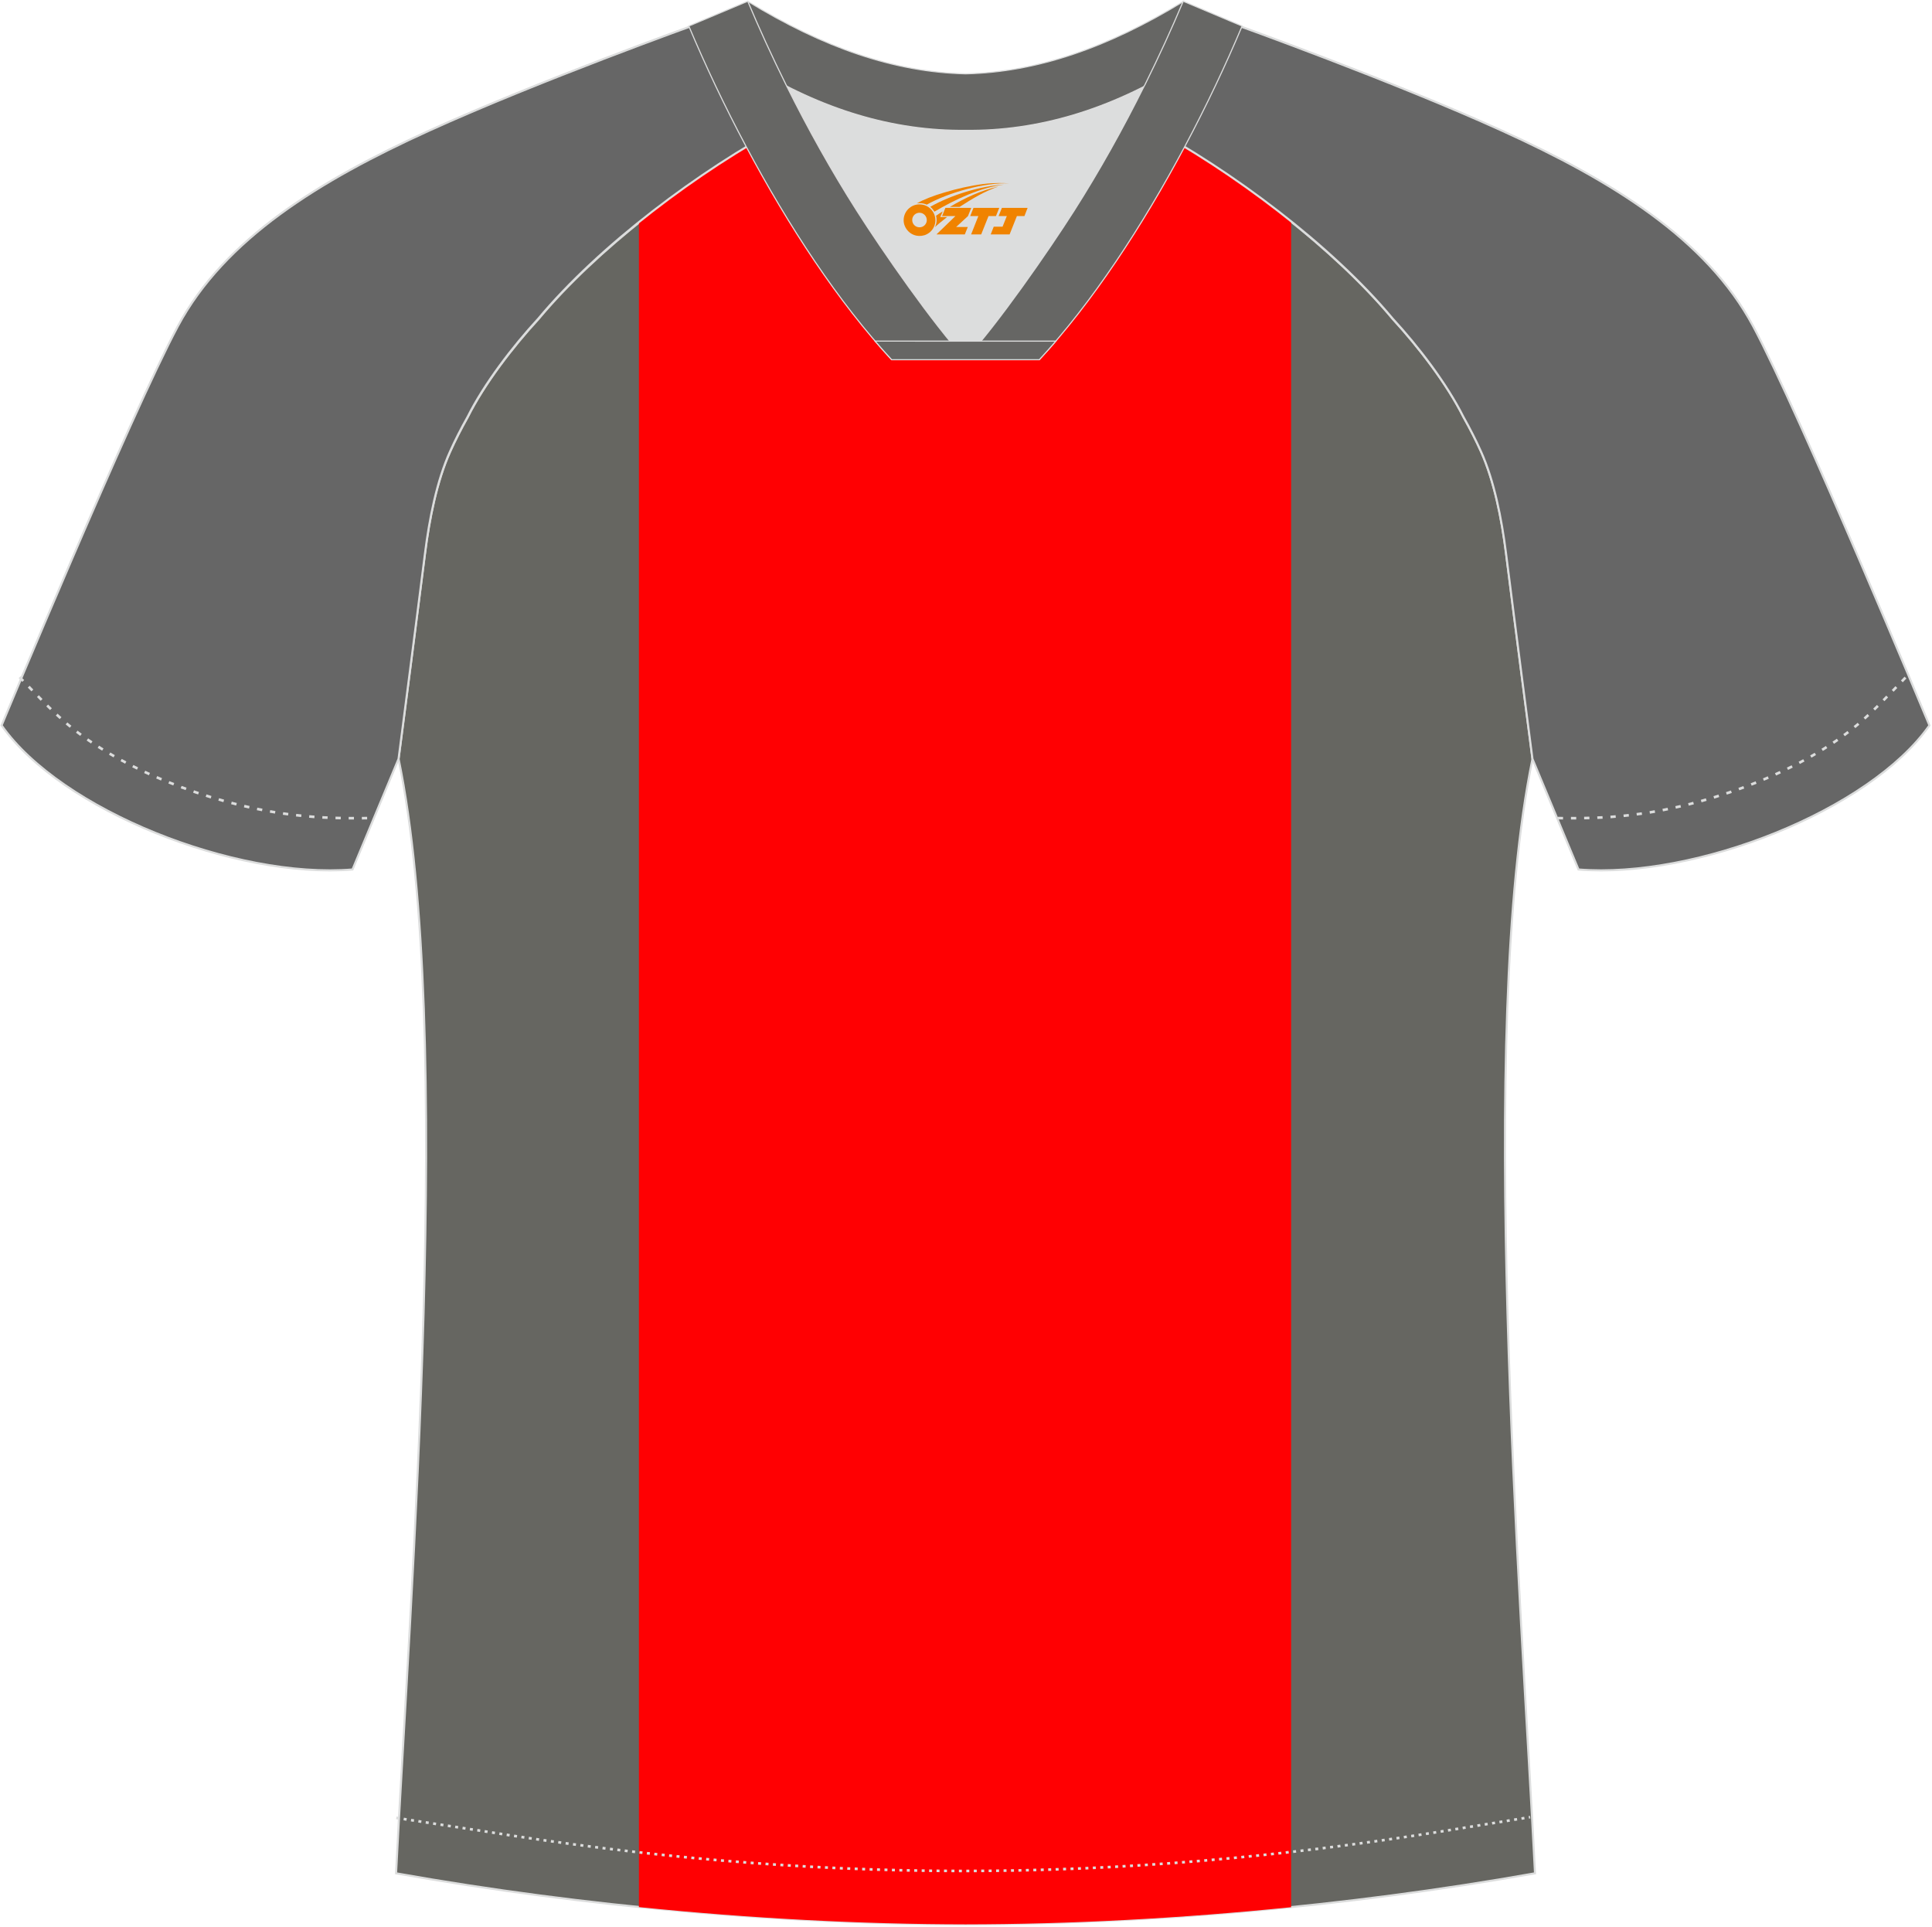 <?xml version="1.0" encoding="utf-8"?>
<!-- Generator: Adobe Illustrator 22.0.0, SVG Export Plug-In . SVG Version: 6.00 Build 0)  -->
<svg xmlns="http://www.w3.org/2000/svg" xmlns:xlink="http://www.w3.org/1999/xlink" version="1.1" id="图层_1" x="0px" y="0px" width="374px" height="373px" viewBox="0 0 374 373" enable-background="new 0 0 374 373" xml:space="preserve">
<g>
	<path fill="#666661" stroke="#DCDDDD" stroke-width="0.4" stroke-miterlimit="22.926" d="M291.55,107.19   c1.27,10.18,4.85,37.71,5.11,39.69c-10.86,52.55-2.19,162.18,0.49,215.68c-36.81,6.53-75.42,9.83-110.24,9.86   c-34.82-0.03-73.43-3.33-110.24-9.86c2.68-53.5,11.35-163.13,0.49-215.68c0.26-1.98,3.83-29.51,5.11-39.69   c0.85-6.78,2.31-14.06,4.84-19.68c1.01-2.25,2.15-4.48,3.4-6.7c3.26-6.52,8.77-13.67,13.7-19.02   c11.2-13.44,29.03-27.03,44.74-35.86c0.96-0.54-1.02-15.4-0.07-15.91c3.94,3.31,25.19,3.25,30.33,6.12l-2.65,0.68   c6.1,2.82,12.98,4.24,19.71,4.25c6.74-0.02-2.73-1.43,3.36-4.26l5.7-2.51c5.14-2.86,16.2-2.27,20.14-5.58   c0.73,0.39-1.96,16.43-1.22,16.84c15.87,8.82,34.04,22.6,45.4,36.23c4.92,5.36,10.44,12.5,13.7,19.02c1.25,2.22,2.39,4.46,3.4,6.7   C289.24,93.14,290.7,100.42,291.55,107.19z"/>
	<path fill="#FF0002" d="M123.68,43.09V369.1c21.62,2.2,43.06,3.32,63.23,3.34c20.1-0.02,41.48-1.13,63.03-3.32V42.92   c-8.32-6.67-17.33-12.7-25.71-17.36c-0.74-0.41,1.94-16.45,1.22-16.84c-3.94,3.31-15,2.72-20.14,5.58l-5.7,2.51   c-6.1,2.82,3.37,4.24-3.36,4.26c-6.73-0.01-13.61-1.43-19.71-4.26l2.65-0.68c-5.14-2.87-26.38-2.81-30.33-6.12   c-0.94,0.51,1.04,15.36,0.07,15.91C140.67,30.57,131.83,36.53,123.68,43.09z"/>
	<path fill="#666666" stroke="#DCDDDD" stroke-width="0.4" stroke-miterlimit="22.926" d="M222.01,24.25   C229.08,18.3,234.47,11.7,239,4.7c0,0,30.63,10.99,51.78,20.61c21.14,9.61,39.53,20.88,48.61,37.85s34.11,77.23,34.11,77.23   c-11.56,16.47-45.26,29.73-67.93,27.89l-8.91-21.4c0,0-3.8-29.24-5.12-39.8c-0.85-6.78-2.31-14.06-4.84-19.68   c-1.01-2.25-2.15-4.48-3.4-6.7c-3.26-6.52-8.77-13.67-13.69-19.02C257.72,47.42,238.36,32.99,222.01,24.25z"/>
	<path fill="#666666" stroke="#DCDDDD" stroke-width="0.4" stroke-miterlimit="22.926" d="M151.8,24.25   c-7.08-5.95-12.46-12.55-16.99-19.55c0,0-30.63,10.99-51.78,20.61C61.88,34.92,43.5,46.19,34.42,63.16S0.31,140.39,0.31,140.39   c11.56,16.47,45.26,29.73,67.93,27.89l8.91-21.4c0,0,3.8-29.24,5.12-39.8c0.85-6.78,2.31-14.06,4.84-19.68   c1.01-2.25,2.15-4.48,3.4-6.7c3.26-6.52,8.77-13.67,13.69-19.02C116.09,47.42,135.44,32.99,151.8,24.25z"/>
	<path fill="none" stroke="#DCDDDD" stroke-width="0.507" stroke-miterlimit="22.926" stroke-dasharray="1.02,1.531" d="   M3.79,131.06c2.92,3.02,6.08,6.41,9.27,9.1c10.32,8.74,27.36,15.21,41.61,17.27c5.61,0.81,10.34,0.99,16.71,0.91"/>
	<path fill="none" stroke="#DCDDDD" stroke-width="0.507" stroke-miterlimit="22.926" stroke-dasharray="0.576,0.865" d="   M76.72,351.83c1.31,0.22,15.14,2.31,16.45,2.51c30.89,4.95,61.95,7.77,93.3,7.77c30.85,0,61.41-2.73,91.81-7.53   c1.8-0.28,16.13-2.59,17.93-2.89"/>
	<path fill="none" stroke="#DCDDDD" stroke-width="0.507" stroke-miterlimit="22.926" stroke-dasharray="1.02,1.531" d="   M368.87,131.14c-2.9,3-6.03,6.35-9.19,9.02c-10.31,8.74-27.36,15.21-41.61,17.27c-5.61,0.81-10.34,0.99-16.71,0.91"/>
	<path fill="#666664" stroke="#DCDDDD" stroke-width="0.216" stroke-miterlimit="22.926" d="M145.44,12.81   c13.69,8.44,27.53,12.57,41.51,12.42c13.98,0.15,27.82-3.98,41.51-12.42c1.75-6.97,0.68-12.56,0.68-12.56   c-14.63,8.96-28.42,13.72-42.2,14.04c-13.77-0.31-27.57-5.07-42.2-14.04C144.75,0.24,143.68,5.84,145.44,12.81z"/>
	<path fill="#DCDDDD" d="M218.12,18.35c-10.31,4.7-20.7,6.99-31.17,6.88c-10.47,0.11-20.86-2.18-31.17-6.88   c-1.16-0.53-2.32-1.09-3.48-1.68c4.1,8.24,8.69,16.46,13.6,24.17c4.88,7.67,14.79,21.97,21.04,28.72l-0.04,0.06   c6.25-6.75,16.16-21.05,21.04-28.72c4.91-7.71,9.5-15.93,13.6-24.17l0.02-0.04C220.42,17.27,219.27,17.83,218.12,18.35z"/>
	<path fill="#666664" stroke="#DCDDDD" stroke-width="0.216" stroke-miterlimit="22.926" d="M152.12,16.32   c-2.68-5.4-5.15-10.81-7.37-16.08l-11.41,4.8c3.2,7.6,6.93,15.5,11.06,23.25c8.22,15.44,18,30.33,28.21,41.32h14.28l0.04-0.06   c-6.25-6.75-16.16-21.05-21.04-28.72c-4.91-7.71-9.5-15.93-13.6-24.17C152.24,16.55,152.18,16.44,152.12,16.32z"/>
	<path fill="#666664" stroke="#DCDDDD" stroke-width="0.216" stroke-miterlimit="22.926" d="M221.68,16.32   c2.68-5.4,5.16-10.81,7.37-16.08l11.4,4.8c-3.2,7.6-6.93,15.5-11.06,23.25c-8.22,15.44-18,30.33-28.21,41.32h-14.29l-0.04-0.06   C193.1,62.8,203,48.5,207.89,40.83c4.91-7.71,9.5-15.93,13.6-24.17C221.57,16.55,221.62,16.44,221.68,16.32z"/>
	<path fill="#666664" stroke="#DCDDDD" stroke-width="0.216" stroke-miterlimit="22.926" d="M186.9,69.62h14.29   c1.08-1.16,2.15-2.36,3.21-3.6h-14.38h-0.09h-6.05H169.4c1.06,1.24,2.14,2.44,3.21,3.6H186.9z"/>
	
</g>
<g id="图层_x0020_1">
	<path fill="#F08300" d="M175.11,43.63c0.416,1.136,1.472,1.984,2.752,2.032c0.144,0,0.304,0,0.448-0.016h0.016   c0.016,0,0.064,0,0.128-0.016c0.032,0,0.048-0.016,0.08-0.016c0.064-0.016,0.144-0.032,0.224-0.048c0.016,0,0.016,0,0.032,0   c0.192-0.048,0.4-0.112,0.576-0.208c0.192-0.096,0.4-0.224,0.608-0.384c0.672-0.56,1.104-1.408,1.104-2.352   c0-0.224-0.032-0.448-0.08-0.672l0,0C180.95,41.75,180.9,41.58,180.82,41.4C180.35,40.31,179.27,39.55,178,39.55C176.31,39.55,174.93,40.92,174.93,42.62C174.93,42.97,174.99,43.31,175.11,43.63L175.11,43.63L175.11,43.63z M179.41,42.65L179.41,42.65C179.38,43.43,178.72,44.03,177.94,43.99C177.15,43.96,176.56,43.31,176.59,42.52c0.032-0.784,0.688-1.376,1.472-1.344   C178.83,41.21,179.44,41.88,179.41,42.65L179.41,42.65z"/>
	<polygon fill="#F08300" points="193.44,40.23 ,192.8,41.82 ,191.36,41.82 ,189.94,45.37 ,187.99,45.37 ,189.39,41.82 ,187.81,41.82    ,188.45,40.23"/>
	<path fill="#F08300" d="M195.41,35.5c-1.008-0.096-3.024-0.144-5.056,0.112c-2.416,0.304-5.152,0.912-7.616,1.664   C180.69,37.88,178.82,38.6,177.47,39.37C177.67,39.34,177.86,39.32,178.05,39.32c0.48,0,0.944,0.112,1.36,0.288   C183.51,37.29,190.71,35.24,195.41,35.5L195.41,35.5L195.41,35.5z"/>
	<path fill="#F08300" d="M180.88,40.97c4-2.368,8.88-4.672,13.488-5.248c-4.608,0.288-10.224,2-14.288,4.304   C180.4,40.28,180.67,40.6,180.88,40.97C180.88,40.97,180.88,40.97,180.88,40.97z"/>
	<polygon fill="#F08300" points="198.93,40.23 ,198.31,41.82 ,196.85,41.82 ,195.44,45.37 ,194.98,45.37 ,193.47,45.37 ,191.78,45.37    ,192.37,43.87 ,194.08,43.87 ,194.9,41.82 ,193.31,41.82 ,193.95,40.23"/>
	<polygon fill="#F08300" points="188.02,40.23 ,187.38,41.82 ,185.09,43.93 ,187.35,43.93 ,186.77,45.37 ,181.28,45.37 ,184.95,41.82    ,182.37,41.82 ,183.01,40.23"/>
	<path fill="#F08300" d="M193.3,36.09c-3.376,0.752-6.464,2.192-9.424,3.952h1.888C188.19,38.47,190.53,37.04,193.3,36.09z    M182.5,40.91C181.87,41.29,181.81,41.34,181.2,41.75c0.064,0.256,0.112,0.544,0.112,0.816c0,0.496-0.112,0.976-0.32,1.392   c0.176-0.16,0.32-0.304,0.432-0.4c0.272-0.24,0.768-0.64,1.6-1.296l0.32-0.256H182.02l0,0L182.5,40.91L182.5,40.91L182.5,40.91z"/>
</g>
</svg>
